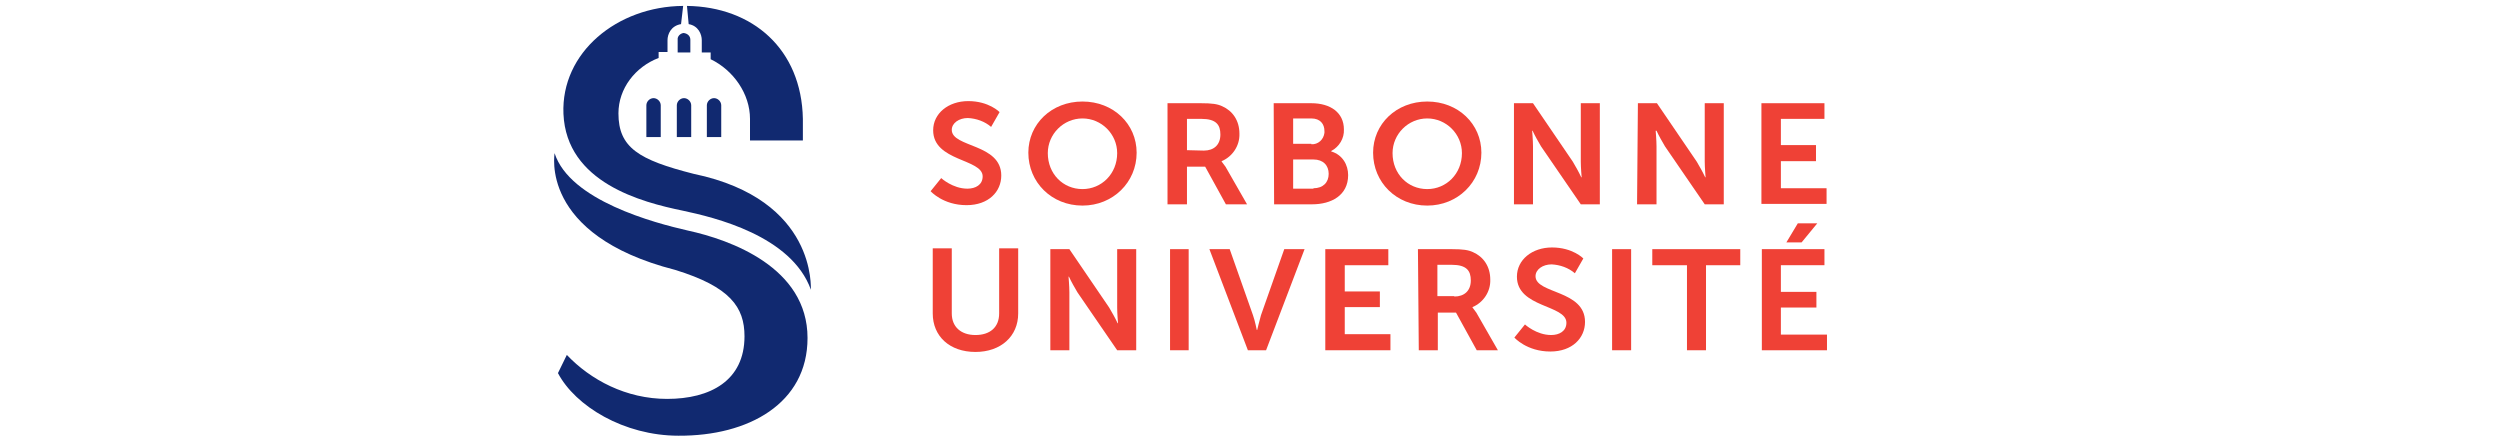 <?xml version="1.0" encoding="utf-8"?>
<!-- Generator: Adobe Illustrator 22.1.0, SVG Export Plug-In . SVG Version: 6.00 Build 0)  -->
<svg version="1.1" id="_x35_b07d93b-aa08-49f5-b790-2ed2b6a9300e"
	 xmlns="http://www.w3.org/2000/svg" xmlns:xlink="http://www.w3.org/1999/xlink" x="0px" y="0px" viewBox="0 0 591 104.9"
	 style="enable-background:new 0 0 591 104.9;" xml:space="preserve">
<style type="text/css">
	.st0{fill:#112970;}
	.st1{clip-path:url(#SVGID_2_);}
	.st2{clip-path:url(#SVGID_4_);}
	.st3{clip-path:url(#SVGID_6_);}
	.st4{fill:#EF4136;}
</style>
<title>ParisDescartes</title>
<g>
	<g>
		<path class="st0" d="M160,32.4h3.4v-7.5c0-0.9-0.8-1.7-1.7-1.7l0,0c-0.9,0-1.7,0.8-1.7,1.7V32.4z"/>
		<path class="st0" d="M152.8,32.4h3.4v-7.5c0-0.9-0.8-1.7-1.7-1.7l0,0c-0.9,0-1.7,0.8-1.7,1.7V32.4z"/>
		<path class="st0" d="M167.1,32.4h3.4v-7.5c0-0.9-0.8-1.7-1.7-1.7l0,0c-0.9,0-1.7,0.8-1.7,1.7V32.4z"/>
		<path class="st0" d="M162.8,5.7c2.3,0.4,3.1,2.4,3.1,3.8v2.9h2.1V14c5.4,2.6,9.3,8.2,9.3,14.1v5.1h12.5v-5.1l0,0
			c-0.3-16.5-11.9-26.5-27.4-26.7L162.8,5.7L162.8,5.7z"/>
		<g>
			<defs>
				<rect id="SVGID_1_" x="131" y="1.4" width="252.2" height="101.5"/>
			</defs>
			<clipPath id="SVGID_2_">
				<use xlink:href="#SVGID_1_"  style="overflow:visible;"/>
			</clipPath>
			<g class="st1">
				<path class="st0" d="M160.2,9.4v3h3v-3c0-0.9-0.7-1.5-1.6-1.6C160.8,7.9,160.1,8.6,160.2,9.4C160.2,9.4,160.2,9.4,160.2,9.4
					L160.2,9.4z"/>
			</g>
		</g>
		<g>
			<defs>
				<rect id="SVGID_3_" x="131" y="1.4" width="252.2" height="101.5"/>
			</defs>
			<clipPath id="SVGID_4_">
				<use xlink:href="#SVGID_3_"  style="overflow:visible;"/>
			</clipPath>
			<g class="st2">
				<path class="st0" d="M164,41.1c-13-3.3-17.8-6.2-17.8-14.3c0-5.9,4-11,9.5-13.1v-1.4h2.1V9.5c0-1.4,0.8-3.4,3.2-3.8l0.5-4.3
					c-15.6,0.1-28.9,11-28.3,25.5c0.7,16.3,18.5,20.9,28.2,22.9c7.5,1.6,25.7,5.9,30.3,18.7C191.6,68.4,193.3,47.2,164,41.1
					L164,41.1z"/>
			</g>
		</g>
		<g>
			<defs>
				<rect id="SVGID_5_" x="131" y="1.4" width="252.2" height="101.5"/>
			</defs>
			<clipPath id="SVGID_6_">
				<use xlink:href="#SVGID_5_"  style="overflow:visible;"/>
			</clipPath>
			<g class="st3">
				<path class="st0" d="M159.6,63.8c13,4,16.4,8.8,16.4,15.7c0,10.5-8.1,14.8-18.3,14.8c-9.7,0-18.1-4.5-23.7-10.4l-2.1,4.3
					c4.1,7.8,15.6,14.8,28.5,14.8l0,0c16.5,0.1,30.5-7.6,30.5-23.1c0-16.7-18.2-23.2-28.3-25.4c-7.9-1.8-27.9-7.1-31.5-18.3
					C131.2,36.1,127.2,55.5,159.6,63.8L159.6,63.8z"/>
			</g>
		</g>
	</g>
	<g>
		<path class="st4" d="M222.5,42.1c0,0,2.7,2.5,6.2,2.5c1.9,0,3.6-0.9,3.6-2.9c0-4.2-11.7-3.5-11.7-10.9c0-4,3.6-6.9,8.3-6.9
			c4.9,0,7.4,2.6,7.4,2.6l-2,3.5c-1.5-1.3-3.5-2-5.5-2.1c-2.1,0-3.8,1.2-3.8,2.8c0,4.2,11.7,3.2,11.7,10.8c0,3.8-3,7-8.2,7
			c-5.6,0-8.5-3.3-8.5-3.3L222.5,42.1L222.5,42.1z"/>
		<path class="st4" d="M255.9,44.7c4.5,0,8.2-3.6,8.2-8.5c0-4.5-3.7-8.2-8.2-8.2s-8.2,3.7-8.2,8.2C247.7,41.1,251.3,44.7,255.9,44.7
			z M255.9,24c7.3,0,12.8,5.3,12.8,12.1c0,7-5.6,12.5-12.8,12.5c-7.3,0-12.8-5.5-12.8-12.5C243.1,29.3,248.6,24,255.9,24L255.9,24z"
			/>
		<path class="st4" d="M284.6,35.6c2.4,0,3.9-1.4,3.9-3.8c0-2.3-1-3.7-4.5-3.7h-3.4v7.4L284.6,35.6z M275.9,24.4h8
			c2.7,0,3.9,0.2,5,0.7c2.5,1.1,4.1,3.4,4.1,6.5c0.1,2.8-1.6,5.4-4.2,6.5v0.1c0.3,0.4,0.6,0.8,0.9,1.2l5.1,8.9h-5l-4.9-8.9h-4.3v8.9
			h-4.6V24.4z"/>
		<path class="st4" d="M310.5,44.5c2.3,0,3.6-1.4,3.6-3.4s-1.3-3.4-3.6-3.4h-4.8v6.9H310.5z M310,34.1c1.6,0.1,2.9-1.1,3.1-2.7
			c0-0.1,0-0.2,0-0.4c0-1.7-1-3-3.1-3h-4.3v6H310z M301.1,24.4h8.9c4.5,0,7.7,2.2,7.7,6.2c0.1,2.1-1.1,4.1-3,5.1v0.1
			c2.7,0.8,4,3.2,4,5.6c0,4.8-4,6.9-8.5,6.9h-9L301.1,24.4L301.1,24.4z"/>
		<path class="st4" d="M337.4,44.7c4.5,0,8.2-3.6,8.2-8.5c0-4.5-3.7-8.2-8.2-8.2c-4.5,0-8.2,3.7-8.2,8.2
			C329.2,41.1,332.8,44.7,337.4,44.7z M337.4,24c7.3,0,12.8,5.3,12.8,12.1c0,7-5.6,12.5-12.8,12.5c-7.3,0-12.8-5.5-12.8-12.5
			C324.6,29.3,330.1,24,337.4,24L337.4,24z"/>
		<path class="st4" d="M357.9,24.4h4.5l9.4,13.8c0.7,1.2,1.4,2.4,2,3.7h0.1c0,0-0.2-2.3-0.2-3.7V24.4h4.5v23.9h-4.5l-9.4-13.7
			c-0.7-1.2-1.4-2.4-2-3.7h-0.1c0,0,0.2,2.3,0.2,3.7v13.7h-4.5L357.9,24.4L357.9,24.4z"/>
		<path class="st4" d="M387.2,24.4h4.5l9.4,13.8c0.7,1.2,1.4,2.4,2,3.7h0.1c0,0-0.2-2.3-0.2-3.7V24.4h4.5v23.9H403l-9.4-13.7
			c-0.7-1.2-1.4-2.4-2-3.7h-0.2c0,0,0.2,2.3,0.2,3.7v13.7h-4.6L387.2,24.4L387.2,24.4z"/>
		<polygon class="st4" points="416.4,24.4 431.3,24.4 431.3,28.1 421,28.1 421,34.3 429.3,34.3 429.3,38.1 421,38.1 421,44.5 
			431.8,44.5 431.8,48.2 416.4,48.2 		"/>
		<path class="st4" d="M220.5,58.7h4.5v15.4c0,3.2,2.2,5.1,5.6,5.1c3.4,0,5.6-1.8,5.6-5.1V58.7h4.5v15.4c0,5.4-4.1,9.1-10.1,9.1
			c-6.1,0-10.1-3.7-10.1-9.1V58.7L220.5,58.7z"/>
		<path class="st4" d="M248.3,58.9h4.5l9.4,13.8c0.7,1.2,1.4,2.4,2,3.7h0.1c0,0-0.2-2.3-0.2-3.7V58.9h4.5v23.9h-4.5l-9.4-13.7
			c-0.7-1.2-1.4-2.4-2-3.7h-0.1c0,0,0.2,2.3,0.2,3.7v13.7h-4.5L248.3,58.9L248.3,58.9z"/>
		<polygon class="st4" points="276.6,58.9 281,58.9 281,82.8 276.6,82.8 		"/>
		<path class="st4" d="M285.9,58.9h4.8l5.5,15.6c0.5,1.4,0.9,3.5,0.9,3.5h0.1c0,0,0.5-2.1,0.9-3.5l5.5-15.6h4.8l-9.1,23.9H295
			L285.9,58.9L285.9,58.9z"/>
		<polygon class="st4" points="313.3,58.9 328.2,58.9 328.2,62.7 317.9,62.7 317.9,68.9 326.2,68.9 326.2,72.6 317.9,72.6 317.9,79 
			328.7,79 328.7,82.8 313.3,82.8 		"/>
		<path class="st4" d="M343.8,70.1c2.4,0,3.9-1.4,3.9-3.8c0-2.3-1-3.7-4.5-3.7h-3.4v7.4H343.8z M335.2,58.9h8c2.7,0,3.9,0.2,5,0.7
			c2.5,1.1,4.1,3.4,4.1,6.5c0.1,2.8-1.6,5.4-4.2,6.5v0.1c0.3,0.4,0.6,0.8,0.9,1.2l5.1,8.9h-5l-4.9-8.9h-4.3v8.9h-4.5L335.2,58.9
			L335.2,58.9z"/>
		<path class="st4" d="M360.5,76.7c0,0,2.7,2.5,6.2,2.5c1.9,0,3.6-0.9,3.6-2.9c0-4.3-11.7-3.5-11.7-10.9c0-4,3.6-6.9,8.3-6.9
			c4.9,0,7.4,2.6,7.4,2.6l-2,3.5c-1.5-1.3-3.5-2-5.5-2.1c-2.1,0-3.8,1.2-3.8,2.8c0,4.2,11.7,3.2,11.7,10.8c0,3.8-3,7-8.2,7
			c-5.6,0-8.5-3.3-8.5-3.3L360.5,76.7L360.5,76.7z"/>
		<polygon class="st4" points="381.1,58.9 385.6,58.9 385.6,82.8 381.1,82.8 		"/>
		<polygon class="st4" points="398.8,62.7 390.6,62.7 390.6,58.9 411.4,58.9 411.4,62.7 403.3,62.7 403.3,82.8 398.8,82.8 		"/>
		<path class="st4" d="M425,52.8h4.6l-3.7,4.5h-3.6L425,52.8z M416.4,58.9h14.9v3.8H421v6.3h8.4v3.7H421v6.4h10.9v3.7h-15.4V58.9z"
			/>
	</g>
</g>
</svg>
